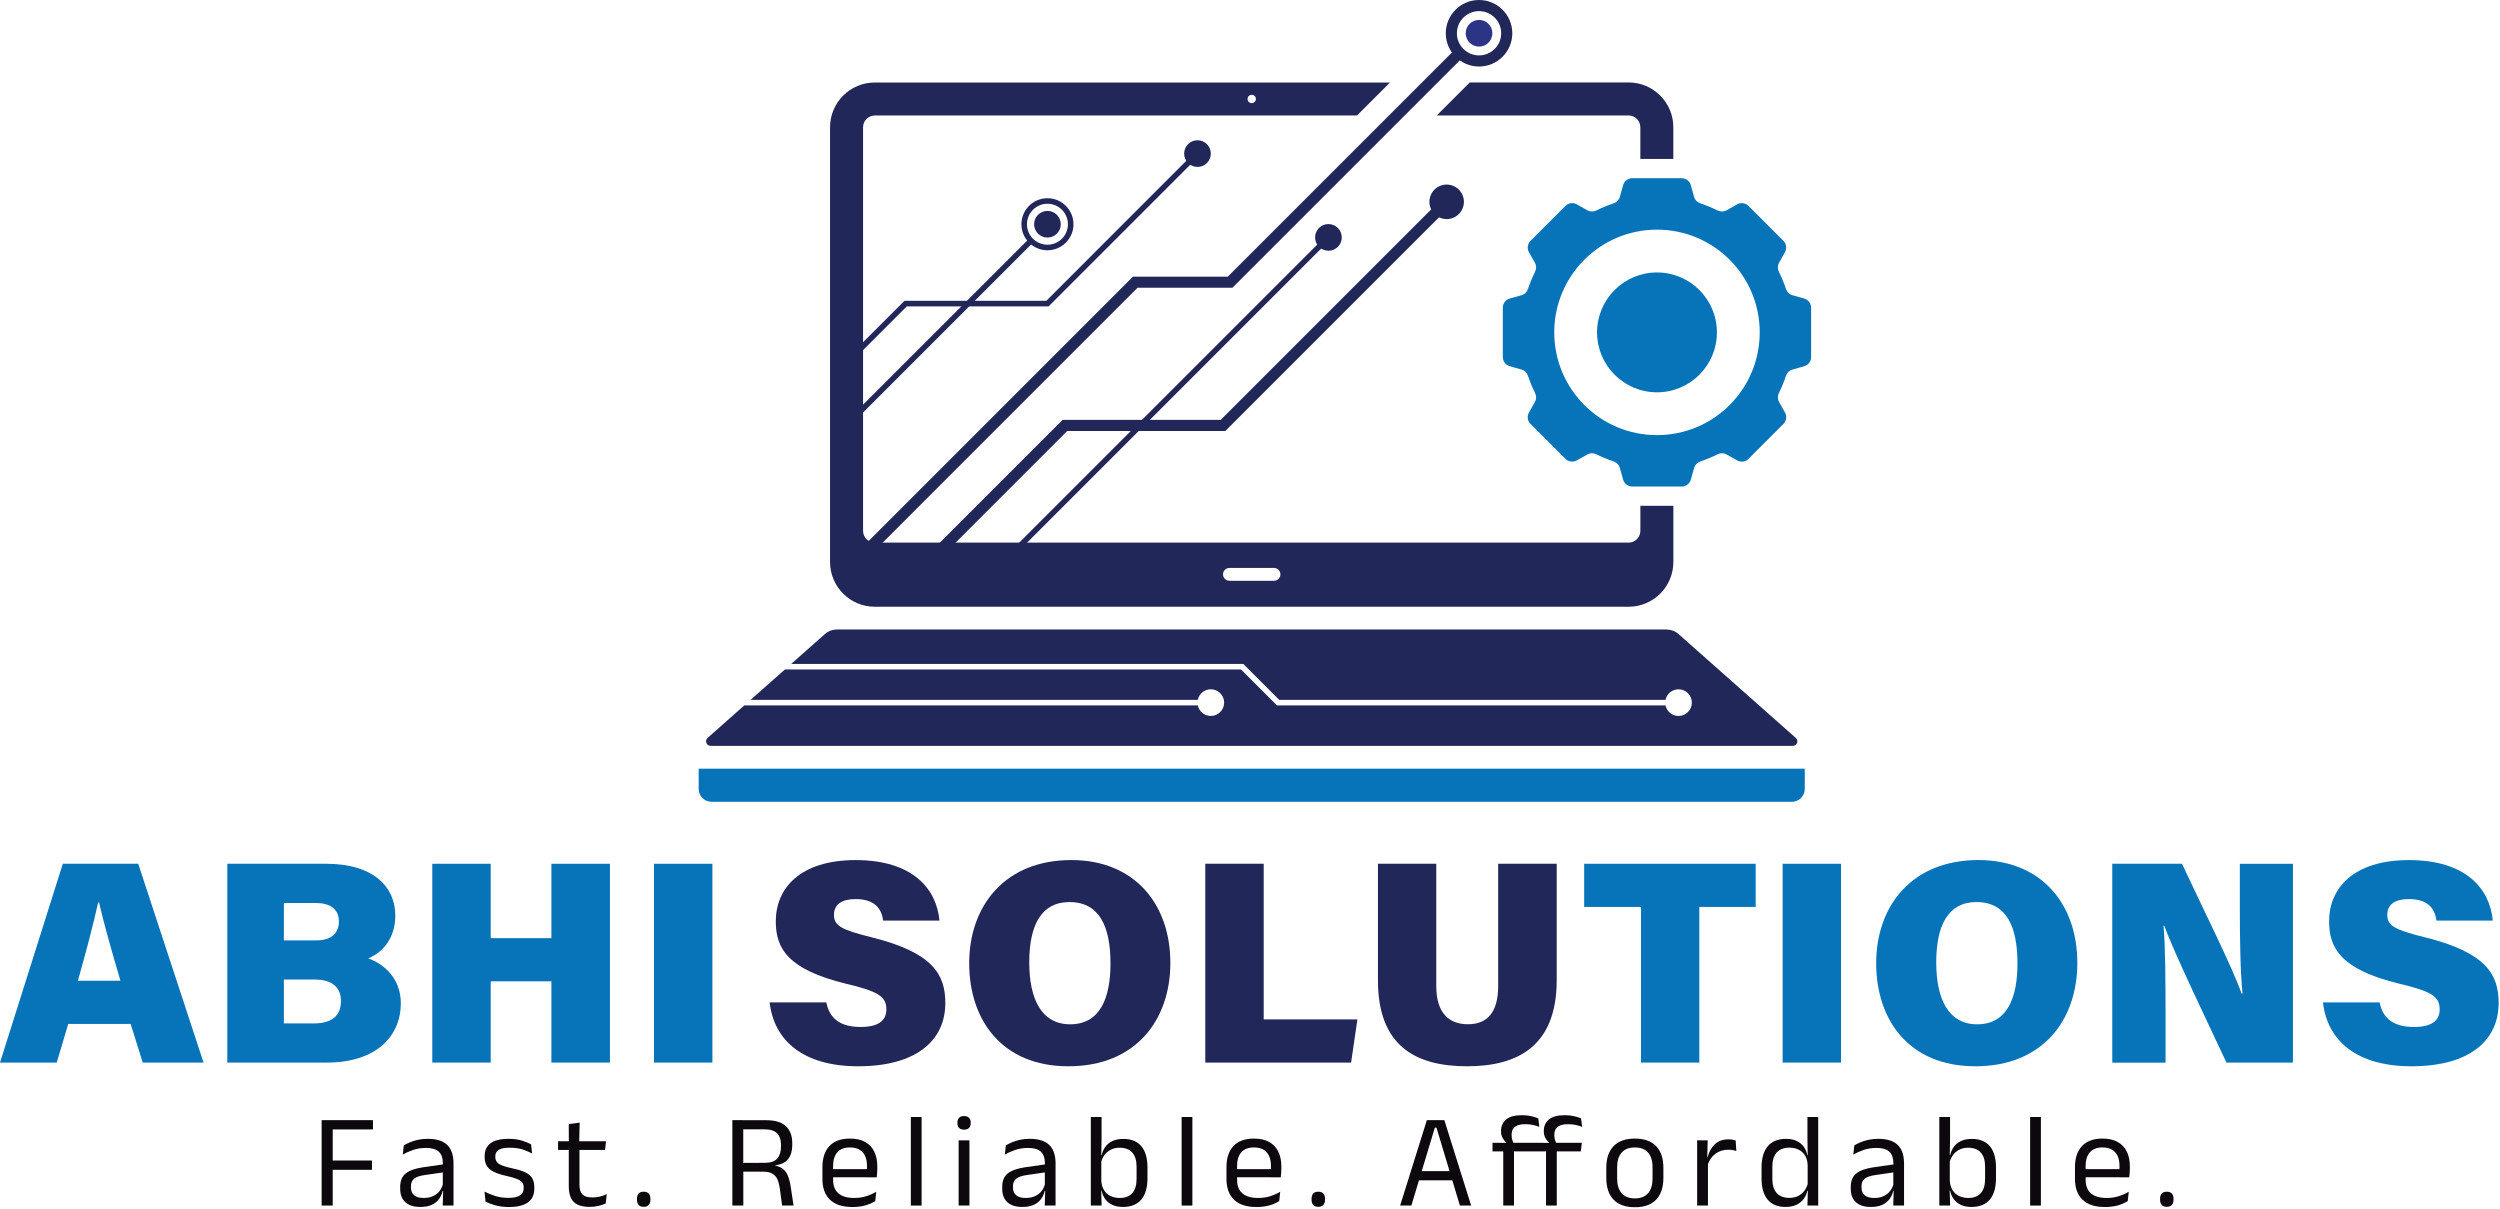 <svg xmlns="http://www.w3.org/2000/svg" width="823" height="398" viewBox="0 0 823 398" fill="none"><path d="M22.47 337.07L18.68 349.8H0L20.68 284.35H45.51L67.01 349.8H46.98L43.01 337.07H22.47ZM39.65 322.85C36.58 312.57 34.06 303.42 32.58 297.04H32.32C30.8 304.09 28.3 313.43 25.65 322.85H39.65Z" fill="#0774B9"></path><path d="M74.83 284.35H107.4C123.18 284.35 130.14 292.17 130.14 301.37C130.14 308.35 126.47 313.34 121.23 315.5C126.14 317.24 131.95 321.83 131.95 330.3C131.95 341.03 123.94 349.8 107.61 349.8H74.83V284.35ZM104.15 309.58C109.43 309.58 111.56 306.86 111.56 303.32C111.56 299.26 108.61 297.27 104 297.27H93.45V309.59H104.15V309.58ZM93.45 336.91H103.25C109.56 336.91 112.24 334.17 112.24 329.49C112.24 325.38 109.7 322.47 103.61 322.47H93.45V336.91Z" fill="#0774B9"></path><path d="M142.31 284.35H161.54V308.84H181.52V284.35H200.79V349.8H181.52V323.05H161.54V349.8H142.31V284.35Z" fill="#0774B9"></path><path d="M234.52 284.35V349.8H215.29V284.35H234.52Z" fill="#0774B9"></path><path d="M272.03 329.98C273.12 335.69 277.12 338.08 283.31 338.08C289.11 338.08 291.79 336.05 291.79 332.25C291.79 327.95 288.89 326.32 278.55 323.85C259.24 319.17 255.39 312.13 255.39 303.32C255.39 292.34 263.46 283.14 281.68 283.14C300.62 283.14 308.35 292.75 309.27 303.07H290.74C290.24 299.56 288.44 295.98 281.63 295.98C277.24 295.98 274.54 297.64 274.54 301.18C274.54 304.73 276.94 306.1 287.03 308.58C307.2 313.61 311.2 320.88 311.2 330.19C311.2 342.48 301.72 351.02 282.5 351.02C264.4 351.02 254.81 342.57 253.36 329.98H272.03Z" fill="#212758"></path><path d="M385.28 317.02C385.28 335.53 374.13 351.02 351.71 351.02C329.7 351.02 319.06 335.63 319.06 317.11C319.06 298.28 330.73 283.13 352.7 283.13C373.32 283.13 385.28 297.44 385.28 317.02ZM338.83 316.82C338.83 328.83 342.82 337.2 352.31 337.2C362.28 337.2 365.57 328.33 365.57 317.18C365.57 305.24 362.08 296.96 352.06 296.96C342.75 296.95 338.83 304.64 338.83 316.82Z" fill="#212758"></path><path d="M396.78 284.35H416.01V335.59H446.86L444.78 349.8H396.78V284.35Z" fill="#212758"></path><path d="M472.82 284.35V324.59C472.82 333.97 477.44 337.18 483.25 337.18C489.55 337.18 493.2 333.34 493.2 324.59V284.35H512.47V322.66C512.47 344.41 499.6 351.02 482.93 351.02C465.65 351.02 453.62 344.02 453.62 322.75V284.35H472.82Z" fill="#212758"></path><path d="M540.22 298.56H521.51V284.35H577.97V298.56H559.42V349.8H540.22V298.56Z" fill="#0774B9"></path><path d="M606.07 284.35V349.8H586.84V284.35H606.07Z" fill="#0774B9"></path><path d="M683.86 317.02C683.86 335.53 672.71 351.02 650.29 351.02C628.28 351.02 617.64 335.63 617.64 317.11C617.64 298.28 629.31 283.13 651.28 283.13C671.9 283.13 683.86 297.44 683.86 317.02ZM637.41 316.82C637.41 328.83 641.4 337.2 650.89 337.2C660.86 337.2 664.15 328.33 664.15 317.18C664.15 305.24 660.66 296.96 650.64 296.96C641.33 296.95 637.41 304.64 637.41 316.82Z" fill="#0774B9"></path><path d="M695.36 349.8V284.35H718.31C725.2 299.09 735.17 319.01 737.92 327.07H738.24C737.51 320.27 737.35 308.71 737.35 298.28V284.36H754.83V349.81H732.96C727.41 337.96 715.57 313.4 712.49 304.77H712.23C712.84 310.93 712.9 323.59 712.9 335.12V349.82H695.36V349.8Z" fill="#0774B9"></path><path d="M783.38 329.98C784.47 335.69 788.47 338.08 794.66 338.08C800.46 338.08 803.14 336.05 803.14 332.25C803.14 327.95 800.24 326.32 789.9 323.85C770.59 319.17 766.74 312.13 766.74 303.32C766.74 292.34 774.81 283.14 793.03 283.14C811.97 283.14 819.7 292.75 820.62 303.07H802.09C801.59 299.56 799.79 295.98 792.98 295.98C788.59 295.98 785.89 297.64 785.89 301.18C785.89 304.73 788.29 306.1 798.38 308.58C818.55 313.61 822.55 320.88 822.55 330.19C822.55 342.48 813.07 351.02 793.85 351.02C775.75 351.02 766.16 342.57 764.71 329.98H783.38Z" fill="#0774B9"></path><path d="M540.01 166.51V174.75C540.01 176.89 538.27 178.63 536.13 178.63H288C285.86 178.63 284.12 176.89 284.12 174.75V41.9C284.12 39.76 285.86 38.02 288 38.02H446.73L457.59 27.16H287.99C279.85 27.16 273.25 33.76 273.25 41.9V185C273.25 193.14 279.85 199.74 287.99 199.74H536.13C544.27 199.74 550.87 193.14 550.87 185V166.51H540.01ZM412.07 31.21C412.83 31.21 413.44 31.82 413.44 32.58C413.44 33.34 412.83 33.95 412.07 33.95C411.31 33.95 410.7 33.34 410.7 32.58C410.69 31.83 411.31 31.21 412.07 31.21ZM419.4 191.19H404.73C403.57 191.19 402.62 190.25 402.62 189.08C402.62 187.91 403.56 186.97 404.73 186.97H419.4C420.56 186.97 421.51 187.91 421.51 189.08C421.51 190.25 420.57 191.19 419.4 191.19Z" fill="#212758"></path><path d="M472.98 38.01H536.12C538.26 38.01 540 39.75 540 41.89V52.32H550.86V41.88C550.86 33.74 544.26 27.14 536.12 27.14H483.85L472.98 38.01Z" fill="#212758"></path><path d="M589.88 263.95H234.25C231.9 263.95 230 262.05 230 259.7V253.04H594.13V259.7C594.13 262.05 592.23 263.95 589.88 263.95Z" fill="#0774B9"></path><path d="M286.32 182.9L283.73 180.31L372.97 91.07H404.18L480.19 15.07L482.78 17.65L405.7 94.73H374.49L286.32 182.9Z" fill="#212758"></path><path d="M486.9 15.34C489.325 15.34 491.29 13.374 491.29 10.95C491.29 8.525 489.325 6.56 486.9 6.56C484.475 6.56 482.51 8.525 482.51 10.95C482.51 13.374 484.475 15.34 486.9 15.34Z" fill="#2B3485"></path><path d="M437.32 82.54C439.745 82.54 441.71 80.575 441.71 78.15C441.71 75.725 439.745 73.76 437.32 73.76C434.895 73.76 432.93 75.725 432.93 78.15C432.93 80.575 434.895 82.54 437.32 82.54Z" fill="#212758"></path><path d="M394.21 54.95C396.634 54.95 398.6 52.984 398.6 50.56C398.6 48.136 396.634 46.17 394.21 46.17C391.785 46.17 389.82 48.136 389.82 50.56C389.82 52.984 391.785 54.95 394.21 54.95Z" fill="#212758"></path><path d="M476.24 72.12C479.377 72.12 481.92 69.577 481.92 66.44C481.92 63.303 479.377 60.76 476.24 60.76C473.103 60.76 470.56 63.303 470.56 66.44C470.56 69.577 473.103 72.12 476.24 72.12Z" fill="#212758"></path><path d="M486.9 21.9C480.86 21.9 475.95 16.99 475.95 10.95C475.95 4.91 480.86 0 486.9 0C492.94 0 497.85 4.91 497.85 10.95C497.85 16.99 492.94 21.9 486.9 21.9ZM486.9 3.66C482.88 3.66 479.61 6.93 479.61 10.95C479.61 14.97 482.88 18.24 486.9 18.24C490.92 18.24 494.19 14.97 494.19 10.95C494.19 6.93 490.92 3.66 486.9 3.66Z" fill="#212758"></path><path d="M344.82 78.21C347.244 78.21 349.21 76.245 349.21 73.82C349.21 71.395 347.244 69.43 344.82 69.43C342.395 69.43 340.43 71.395 340.43 73.82C340.43 76.245 342.395 78.21 344.82 78.21Z" fill="#212758"></path><path d="M344.82 82.39C340.09 82.39 336.25 78.55 336.25 73.82C336.25 69.09 340.1 65.25 344.82 65.25C349.54 65.25 353.39 69.1 353.39 73.82C353.39 78.54 349.55 82.39 344.82 82.39ZM344.82 67.08C341.1 67.08 338.08 70.1 338.08 73.82C338.08 77.54 341.1 80.56 344.82 80.56C348.54 80.56 351.56 77.54 351.56 73.82C351.56 70.1 348.54 67.08 344.82 67.08Z" fill="#212758"></path><path d="M310.32 182.9L307.73 180.31L349.82 138.22H401.86L474.94 65.14L477.53 67.73L403.38 141.88H351.34L310.32 182.9Z" fill="#212758"></path><path d="M436.665 77.499L327.85 186.314L329.144 187.608L437.959 78.793L436.665 77.499Z" fill="#212758"></path><path d="M338.843 78.492L278.294 139.041L279.588 140.335L340.137 79.786L338.843 78.492Z" fill="#212758"></path><path d="M279.6 119.77L278.3 118.48L297.75 99.03H344.45L393.56 49.91L394.86 51.2L345.2 100.86H298.51L279.6 119.77Z" fill="#212758"></path><path d="M591.19 242.94L552.57 208.73C551.48 207.76 550.07 207.23 548.61 207.23H412.07H275.52C274.06 207.23 272.66 207.76 271.56 208.73L260.46 218.56H409.28L421.12 230.4H548.28C548.7 228.41 550.46 226.92 552.57 226.92C555 226.92 556.96 228.89 556.96 231.31C556.96 233.73 554.99 235.7 552.57 235.7C550.46 235.7 548.7 234.21 548.28 232.22H420.37L408.53 220.38H258.4L247.1 230.39H394.31C394.73 228.4 396.49 226.91 398.6 226.91C401.03 226.91 402.99 228.88 402.99 231.3C402.99 233.72 401.02 235.69 398.6 235.69C396.49 235.69 394.73 234.2 394.31 232.21H245.03L232.94 242.92C231.91 243.83 232.56 245.53 233.93 245.53H412.06H590.19C591.57 245.55 592.21 243.85 591.19 242.94Z" fill="#212758"></path><path d="M596.22 117.55V101.29C596.22 99.88 595.28 98.65 593.93 98.27L590.08 97.19C589.07 96.91 588.29 96.13 587.95 95.13C587.3 93.18 586.52 91.29 585.61 89.47C585.14 88.53 585.14 87.43 585.66 86.51L587.62 83.03C588.31 81.8 588.1 80.27 587.1 79.28L575.61 67.79C574.62 66.8 573.08 66.59 571.86 67.27L568.38 69.23C567.46 69.75 566.36 69.75 565.42 69.28C563.6 68.38 561.71 67.6 559.76 66.94C558.76 66.61 557.98 65.83 557.7 64.81L556.62 60.96C556.24 59.61 555.01 58.67 553.6 58.67H537.35C535.94 58.67 534.71 59.61 534.33 60.96L533.25 64.81C532.97 65.82 532.19 66.6 531.19 66.94C529.24 67.59 527.35 68.37 525.53 69.28C524.59 69.75 523.49 69.75 522.57 69.23L519.09 67.27C517.86 66.58 516.33 66.79 515.34 67.79L503.85 79.28C502.86 80.27 502.64 81.81 503.33 83.03L505.29 86.51C505.81 87.43 505.81 88.53 505.34 89.47C504.44 91.29 503.66 93.18 503 95.13C502.67 96.13 501.89 96.91 500.87 97.19L497.02 98.27C495.67 98.65 494.73 99.88 494.73 101.29V117.55C494.73 118.96 495.67 120.19 497.02 120.57L500.87 121.65C501.88 121.93 502.66 122.71 503 123.71C503.65 125.66 504.43 127.55 505.34 129.37C505.81 130.31 505.81 131.41 505.29 132.33L503.33 135.81C502.64 137.04 502.85 138.57 503.85 139.56L515.34 151.05C516.33 152.04 517.87 152.25 519.09 151.57L522.57 149.61C523.49 149.09 524.59 149.09 525.53 149.56C527.35 150.46 529.24 151.24 531.19 151.9C532.19 152.23 532.97 153.01 533.25 154.03L534.33 157.88C534.71 159.23 535.94 160.17 537.35 160.17H553.61C555.02 160.17 556.25 159.23 556.63 157.88L557.71 154.03C557.99 153.02 558.77 152.24 559.77 151.9C561.72 151.25 563.61 150.47 565.43 149.56C566.37 149.09 567.47 149.09 568.39 149.61L571.87 151.57C573.1 152.26 574.63 152.05 575.62 151.05L587.11 139.56C588.1 138.57 588.31 137.03 587.63 135.81L585.67 132.33C585.15 131.41 585.15 130.31 585.62 129.37C586.52 127.55 587.3 125.66 587.96 123.71C588.29 122.71 589.07 121.93 590.09 121.65L593.94 120.57C595.29 120.19 596.22 118.95 596.22 117.55ZM545.48 143.24C526.8 143.24 511.66 128.1 511.66 109.42C511.66 90.74 526.8 75.6 545.48 75.6C564.16 75.6 579.3 90.74 579.3 109.42C579.3 128.1 564.16 143.24 545.48 143.24Z" fill="#0774B9"></path><path d="M545.48 129.15C556.377 129.15 565.21 120.317 565.21 109.42C565.21 98.523 556.377 89.69 545.48 89.69C534.583 89.69 525.75 98.523 525.75 109.42C525.75 120.317 534.583 129.15 545.48 129.15Z" fill="#0774B9"></path><path d="M109.53 396.87H105.88V368.75H109.53V396.87ZM122.78 371.81H106.94V368.75H122.78V371.81ZM122.45 385.1H107.95V382.04H122.45V385.1Z" fill="#0D080E"></path><path d="M138.35 397.33C136.22 397.33 134.59 396.81 133.45 395.78C132.31 394.75 131.74 393.27 131.74 391.35V390.71C131.74 388.73 132.35 387.25 133.58 386.28C134.81 385.31 136.75 384.63 139.42 384.24L146.22 383.27L146.42 385.87L139.86 386.82C138.22 387.05 137.04 387.45 136.34 388.02C135.64 388.58 135.28 389.42 135.28 390.52V390.87C135.28 392 135.63 392.87 136.32 393.47C137.02 394.07 138.06 394.37 139.46 394.37C140.69 394.37 141.75 394.16 142.63 393.73C143.51 393.3 144.22 392.73 144.76 392.01C145.3 391.29 145.67 390.49 145.86 389.61L146.41 392.03H145.73C145.52 392.97 145.14 393.84 144.58 394.65C144.02 395.46 143.23 396.11 142.21 396.6C141.21 397.08 139.92 397.33 138.35 397.33ZM149.29 396.87H145.75L145.9 391.66L145.77 391.11V384.27L145.79 383.02C145.79 381.27 145.35 379.98 144.46 379.15C143.57 378.31 142.17 377.9 140.25 377.9C138.71 377.9 137.3 378.12 136.02 378.56C134.74 379 133.6 379.51 132.6 380.1L132.93 377.06C133.49 376.72 134.15 376.39 134.92 376.06C135.69 375.73 136.57 375.45 137.56 375.23C138.55 375.01 139.64 374.9 140.83 374.9C142.37 374.9 143.68 375.09 144.76 375.46C145.84 375.83 146.71 376.37 147.38 377.08C148.05 377.78 148.53 378.63 148.84 379.63C149.15 380.63 149.3 381.74 149.3 382.97V396.87H149.29Z" fill="#0D080E"></path><path d="M167.57 397.35C165.84 397.35 164.33 397.16 163.04 396.79C161.75 396.42 160.68 396.01 159.83 395.57L159.5 392.27C160.57 392.83 161.75 393.31 163.03 393.72C164.31 394.13 165.77 394.34 167.4 394.34C169.06 394.34 170.3 394.08 171.14 393.55C171.98 393.02 172.39 392.24 172.39 391.2V390.96C172.39 390.29 172.23 389.73 171.92 389.29C171.6 388.85 171.04 388.46 170.21 388.12C169.39 387.78 168.22 387.45 166.71 387.11C164.91 386.71 163.48 386.25 162.44 385.71C161.4 385.17 160.65 384.51 160.21 383.72C159.77 382.93 159.54 381.96 159.54 380.82V380.62C159.54 378.74 160.19 377.32 161.5 376.35C162.81 375.38 164.77 374.9 167.4 374.9C169.09 374.9 170.55 375.09 171.79 375.47C173.03 375.85 174.04 376.28 174.84 376.75L175.17 379.76C174.22 379.2 173.12 378.74 171.89 378.37C170.66 378 169.27 377.82 167.73 377.82C166.62 377.82 165.71 377.93 165.02 378.16C164.33 378.39 163.83 378.71 163.52 379.13C163.21 379.55 163.06 380.05 163.06 380.64V380.82C163.06 381.47 163.21 382.01 163.52 382.46C163.83 382.91 164.38 383.3 165.18 383.63C165.98 383.96 167.09 384.28 168.51 384.59C170.34 384.96 171.8 385.4 172.88 385.91C173.96 386.42 174.73 387.07 175.2 387.86C175.67 388.65 175.9 389.65 175.9 390.89V391.26C175.9 393.28 175.2 394.81 173.79 395.84C172.38 396.84 170.31 397.35 167.57 397.35Z" fill="#0D080E"></path><path d="M199.18 378.56H183.71V375.7H199.51L199.18 378.56ZM190.67 376.06H187.26L187.24 370.03L190.83 369.57L190.67 376.06ZM194.12 397.31C192.46 397.31 191.13 397.06 190.12 396.56C189.11 396.06 188.37 395.31 187.92 394.29C187.47 393.28 187.24 392.02 187.24 390.51V376.96H190.76V390.09C190.76 391.5 191.08 392.54 191.73 393.2C192.38 393.87 193.46 394.2 194.99 394.2C195.86 394.2 196.69 394.11 197.49 393.91C198.29 393.72 199.04 393.45 199.74 393.1L199.41 396.16C198.72 396.51 197.91 396.79 196.99 397C196.07 397.21 195.1 397.31 194.12 397.31Z" fill="#0D080E"></path><path d="M211.9 397.29C211.14 397.29 210.58 397.08 210.22 396.66C209.86 396.24 209.68 395.65 209.68 394.89V394.67C209.68 393.92 209.86 393.34 210.22 392.93C210.58 392.52 211.14 392.31 211.9 392.31C212.65 392.31 213.21 392.52 213.57 392.93C213.94 393.34 214.12 393.92 214.12 394.67V394.89C214.12 395.65 213.94 396.24 213.57 396.66C213.2 397.08 212.64 397.29 211.9 397.29Z" fill="#0D080E"></path><path d="M244.7 396.87H241.09V368.75H244.68V383.78L244.7 385.17V396.87ZM261.24 396.87H257.48L256.69 391.11C256.54 390.03 256.29 389.08 255.94 388.28C255.59 387.48 255.05 386.85 254.32 386.4C253.59 385.95 252.56 385.72 251.23 385.72L243.6 385.7V382.82L251.76 382.8C253.68 382.8 255.05 382.33 255.87 381.38C256.69 380.43 257.1 379.15 257.1 377.52V376.86C257.1 375.25 256.68 374 255.85 373.11C255.01 372.22 253.62 371.78 251.67 371.78H243.49V368.77H252.16C255.18 368.77 257.38 369.43 258.75 370.76C260.12 372.09 260.81 373.92 260.81 376.25V377C260.81 378.83 260.38 380.33 259.51 381.5C258.64 382.67 257.21 383.37 255.2 383.62V384.06L253.64 383.51C255.27 383.63 256.53 383.98 257.41 384.58C258.3 385.17 258.95 385.98 259.36 387.01C259.77 388.04 260.09 389.27 260.31 390.71L261.24 396.87Z" fill="#0D080E"></path><path d="M280.62 397.35C277.35 397.35 274.89 396.55 273.23 394.95C271.57 393.35 270.74 391.06 270.74 388.09V384.26C270.74 381.24 271.51 378.91 273.05 377.27C274.59 375.64 276.84 374.82 279.8 374.82C281.79 374.82 283.46 375.19 284.79 375.93C286.12 376.67 287.13 377.72 287.8 379.09C288.47 380.45 288.81 382.08 288.81 383.97V384.77C288.81 385.24 288.79 385.71 288.75 386.18C288.71 386.65 288.67 387.11 288.61 387.57H285.35C285.38 386.87 285.4 386.2 285.4 385.57C285.4 384.94 285.41 384.36 285.41 383.83C285.41 382.53 285.2 381.42 284.78 380.52C284.36 379.62 283.74 378.93 282.91 378.45C282.08 377.97 281.04 377.74 279.8 377.74C277.95 377.74 276.57 378.28 275.64 379.35C274.72 380.42 274.25 381.95 274.25 383.95V386L274.27 386.44V388.49C274.27 389.39 274.4 390.19 274.67 390.91C274.93 391.63 275.35 392.25 275.91 392.77C276.47 393.29 277.19 393.69 278.07 393.96C278.95 394.23 279.98 394.37 281.18 394.37C282.57 394.37 283.87 394.19 285.07 393.82C286.27 393.45 287.4 392.95 288.46 392.32L288.13 395.4C287.18 396 286.07 396.48 284.81 396.84C283.56 397.17 282.16 397.35 280.62 397.35ZM287.88 387.56H272.61V384.88H287.88V387.56Z" fill="#0D080E"></path><path d="M303.39 396.87H299.85V367.72H303.39V396.87Z" fill="#0D080E"></path><path d="M317.36 371.88C316.63 371.88 316.08 371.69 315.72 371.3C315.36 370.91 315.18 370.38 315.18 369.7V369.59C315.18 368.9 315.36 368.37 315.72 367.98C316.08 367.6 316.63 367.41 317.36 367.41C318.09 367.41 318.64 367.6 319.01 367.98C319.38 368.36 319.56 368.9 319.56 369.59V369.7C319.56 370.39 319.38 370.93 319.01 371.31C318.64 371.69 318.09 371.88 317.36 371.88ZM319.14 396.87H315.58V375.4H319.14V396.87Z" fill="#0D080E"></path><path d="M336.54 397.33C334.41 397.33 332.78 396.81 331.64 395.78C330.5 394.75 329.93 393.27 329.93 391.35V390.71C329.93 388.73 330.54 387.25 331.77 386.28C333 385.31 334.94 384.63 337.61 384.24L344.41 383.27L344.61 385.87L338.05 386.82C336.41 387.05 335.23 387.45 334.53 388.02C333.83 388.58 333.47 389.42 333.47 390.52V390.87C333.47 392 333.82 392.87 334.51 393.47C335.21 394.07 336.25 394.37 337.65 394.37C338.88 394.37 339.94 394.16 340.82 393.73C341.7 393.3 342.41 392.73 342.95 392.01C343.49 391.29 343.86 390.49 344.05 389.61L344.6 392.03H343.92C343.71 392.97 343.33 393.84 342.77 394.65C342.21 395.46 341.42 396.11 340.4 396.6C339.4 397.08 338.11 397.33 336.54 397.33ZM347.48 396.87H343.94L344.09 391.66L343.96 391.11V384.27L343.98 383.02C343.98 381.27 343.54 379.98 342.65 379.15C341.76 378.31 340.36 377.9 338.44 377.9C336.9 377.9 335.49 378.12 334.21 378.56C332.93 379 331.79 379.51 330.79 380.1L331.12 377.06C331.68 376.72 332.34 376.39 333.11 376.06C333.88 375.73 334.76 375.45 335.75 375.23C336.74 375.01 337.83 374.9 339.02 374.9C340.56 374.9 341.87 375.09 342.95 375.46C344.03 375.83 344.9 376.37 345.57 377.08C346.24 377.78 346.72 378.63 347.03 379.63C347.34 380.63 347.49 381.74 347.49 382.97V396.87H347.48Z" fill="#0D080E"></path><path d="M362.66 396.87H359.1V367.72H362.64V374.72L362.53 380.88L362.55 381.56V390.54L362.51 391.68L362.66 396.87ZM369.67 397.33C368.35 397.33 367.2 397.11 366.23 396.67C365.25 396.23 364.47 395.6 363.86 394.78C363.25 393.96 362.86 393.01 362.65 391.92H361.46L362.54 388.58C362.61 389.87 362.92 390.95 363.45 391.8C363.99 392.66 364.7 393.3 365.6 393.73C366.49 394.15 367.51 394.37 368.64 394.37C370.43 394.37 371.8 393.84 372.74 392.79C373.68 391.74 374.16 390.17 374.16 388.08V384.05C374.16 382.01 373.68 380.46 372.73 379.41C371.78 378.35 370.39 377.83 368.57 377.83C367.48 377.83 366.52 378.04 365.69 378.47C364.85 378.9 364.16 379.47 363.61 380.21C363.06 380.94 362.68 381.78 362.48 382.72L361.67 380.23H362.68C362.9 379.25 363.29 378.36 363.86 377.56C364.42 376.76 365.2 376.12 366.18 375.65C367.16 375.17 368.38 374.93 369.83 374.93C372.41 374.93 374.38 375.73 375.73 377.34C377.08 378.95 377.75 381.27 377.75 384.33V387.89C377.75 390.97 377.06 393.32 375.69 394.93C374.32 396.52 372.31 397.33 369.67 397.33Z" fill="#0D080E"></path><path d="M392.53 396.87H388.99V367.72H392.53V396.87Z" fill="#0D080E"></path><path d="M413.63 397.35C410.36 397.35 407.89 396.55 406.24 394.95C404.58 393.35 403.75 391.06 403.75 388.09V384.26C403.75 381.24 404.52 378.91 406.06 377.27C407.6 375.64 409.85 374.82 412.81 374.82C414.8 374.82 416.47 375.19 417.8 375.93C419.13 376.67 420.14 377.72 420.81 379.09C421.48 380.45 421.82 382.08 421.82 383.97V384.77C421.82 385.24 421.8 385.71 421.76 386.18C421.72 386.65 421.68 387.11 421.62 387.57H418.34C418.37 386.87 418.39 386.2 418.39 385.57C418.4 384.94 418.4 384.36 418.4 383.83C418.4 382.53 418.19 381.42 417.77 380.52C417.35 379.62 416.73 378.93 415.9 378.45C415.07 377.97 414.03 377.74 412.79 377.74C410.94 377.74 409.56 378.28 408.63 379.35C407.71 380.42 407.24 381.95 407.24 383.95V386L407.26 386.44V388.49C407.26 389.39 407.39 390.19 407.66 390.91C407.92 391.63 408.34 392.25 408.9 392.77C409.46 393.29 410.18 393.69 411.06 393.96C411.93 394.23 412.97 394.37 414.17 394.37C415.56 394.37 416.86 394.19 418.06 393.82C419.26 393.45 420.39 392.95 421.45 392.32L421.12 395.4C420.17 396 419.06 396.48 417.8 396.84C416.57 397.17 415.17 397.35 413.63 397.35ZM420.89 387.56H405.62V384.88H420.89V387.56Z" fill="#0D080E"></path><path d="M433.98 397.29C433.22 397.29 432.66 397.08 432.3 396.66C431.94 396.24 431.76 395.65 431.76 394.89V394.67C431.76 393.92 431.94 393.34 432.3 392.93C432.66 392.52 433.22 392.31 433.98 392.31C434.73 392.31 435.29 392.52 435.65 392.93C436.02 393.34 436.2 393.92 436.2 394.67V394.89C436.2 395.65 436.02 396.24 435.65 396.66C435.28 397.08 434.73 397.29 433.98 397.29Z" fill="#0D080E"></path><path d="M464.62 396.87H460.92L469.72 368.75H475.48L484.3 396.87H480.6L472.88 371.22H472.35L464.62 396.87ZM479.01 388.57H466.21V385.53H479.01V388.57Z" fill="#0D080E"></path><path d="M506.33 379.05H491.33V376.21L496.24 376.23L497.69 376.21H506.67L506.33 379.05ZM501.03 367.12C502.13 367.12 503.12 367.22 503.99 367.42C504.86 367.62 505.66 367.86 506.4 368.16L506.75 370.95C506.03 370.69 505.31 370.48 504.58 370.32C503.85 370.17 503.04 370.09 502.13 370.09C501.03 370.09 500.15 370.23 499.48 370.52C498.81 370.81 498.34 371.21 498.05 371.73C497.76 372.25 497.62 372.88 497.62 373.61V373.72C497.62 374.23 497.69 374.72 497.82 375.18C497.95 375.64 498.1 376.06 498.26 376.44L495.86 376.53V376.09C495.4 375.74 495.01 375.25 494.66 374.62C494.32 373.99 494.14 373.26 494.14 372.42V372.31C494.14 370.74 494.7 369.48 495.81 368.54C496.93 367.6 498.67 367.12 501.03 367.12ZM498.41 396.87H494.87V377.31H498.41V396.87ZM520.41 379.05H505.41V376.21L510.32 376.23L511.75 376.21H520.73L520.41 379.05ZM515.11 367.12C516.21 367.12 517.2 367.22 518.07 367.42C518.94 367.62 519.75 367.86 520.48 368.16L520.83 370.95C520.11 370.69 519.39 370.48 518.66 370.32C517.93 370.17 517.12 370.09 516.21 370.09C515.11 370.09 514.23 370.23 513.56 370.52C512.89 370.81 512.41 371.21 512.12 371.73C511.83 372.25 511.68 372.88 511.68 373.61V373.72C511.68 374.23 511.75 374.72 511.89 375.18C512.03 375.64 512.18 376.06 512.34 376.44L509.94 376.53V376.09C509.47 375.74 509.07 375.25 508.73 374.62C508.39 373.99 508.22 373.26 508.22 372.42V372.31C508.22 370.74 508.78 369.48 509.89 368.54C511.01 367.6 512.75 367.12 515.11 367.12ZM512.49 396.87H508.95V377.31H512.49V396.87Z" fill="#0D080E"></path><path d="M538.19 397.42C535.11 397.42 532.77 396.59 531.18 394.92C529.59 393.26 528.79 390.86 528.79 387.74V384.46C528.79 381.35 529.59 378.97 531.19 377.31C532.79 375.65 535.12 374.82 538.19 374.82C541.27 374.82 543.61 375.65 545.2 377.31C546.79 378.97 547.59 381.35 547.59 384.46V387.74C547.59 390.86 546.79 393.26 545.2 394.92C543.61 396.59 541.27 397.42 538.19 397.42ZM538.19 394.51C540.1 394.51 541.55 393.95 542.54 392.82C543.53 391.69 544.02 390.06 544.02 387.94V384.27C544.02 382.16 543.52 380.54 542.54 379.42C541.55 378.3 540.1 377.74 538.19 377.74C536.3 377.74 534.85 378.3 533.86 379.42C532.86 380.54 532.36 382.16 532.36 384.27V387.94C532.36 390.07 532.86 391.69 533.86 392.82C534.85 393.95 536.3 394.51 538.19 394.51Z" fill="#0D080E"></path><path d="M562.26 396.87H558.7V375.4H562.18L562 381.74L562.26 382V396.87ZM562.08 383.73L561.27 380.98L562.15 380.94C562.62 379.12 563.43 377.69 564.57 376.64C565.71 375.59 567.23 375.07 569.12 375.07C569.59 375.07 570.01 375.11 570.38 375.18C570.75 375.25 571.09 375.34 571.38 375.44L571.6 378.89C571.23 378.77 570.83 378.68 570.38 378.6C569.93 378.52 569.44 378.49 568.89 378.49C567.28 378.49 565.87 378.94 564.68 379.83C563.49 380.72 562.62 382.03 562.08 383.73Z" fill="#0D080E"></path><path d="M587.82 397.33C585.24 397.33 583.27 396.53 581.92 394.93C580.57 393.33 579.9 391 579.9 387.93V384.39C579.9 381.31 580.58 378.96 581.95 377.34C583.31 375.72 585.32 374.91 587.98 374.91C589.3 374.91 590.44 375.13 591.41 375.58C592.38 376.03 593.16 376.65 593.76 377.46C594.36 378.27 594.76 379.22 594.97 380.32H596.14L595.08 383.6C595.04 382.34 594.75 381.28 594.23 380.42C593.71 379.56 593.01 378.91 592.12 378.47C591.23 378.03 590.22 377.81 589.07 377.81C587.25 377.81 585.86 378.34 584.9 379.39C583.94 380.45 583.46 382 583.46 384.05V388.14C583.46 390.16 583.94 391.7 584.9 392.76C585.86 393.82 587.25 394.34 589.07 394.34C590.15 394.34 591.12 394.13 591.95 393.71C592.78 393.29 593.48 392.71 594.03 391.97C594.58 391.23 594.96 390.39 595.16 389.45L596.04 392H594.98C594.77 392.97 594.38 393.86 593.8 394.66C593.22 395.46 592.44 396.11 591.47 396.58C590.5 397.05 589.29 397.33 587.82 397.33ZM598.56 396.87H595L595.15 391.68L595.08 390.54V381.56L595.1 380.81L595.01 374.72V367.72H598.55V396.87H598.56Z" fill="#0D080E"></path><path d="M615.87 397.33C613.74 397.33 612.11 396.81 610.97 395.78C609.83 394.75 609.27 393.27 609.27 391.35V390.71C609.27 388.73 609.88 387.25 611.11 386.28C612.33 385.3 614.28 384.63 616.95 384.24L623.75 383.27L623.95 385.87L617.39 386.82C615.75 387.05 614.57 387.45 613.87 388.02C613.17 388.59 612.81 389.42 612.81 390.52V390.87C612.81 392 613.16 392.87 613.85 393.47C614.55 394.07 615.59 394.37 616.98 394.37C618.21 394.37 619.27 394.16 620.15 393.73C621.03 393.3 621.74 392.73 622.28 392.01C622.82 391.29 623.19 390.49 623.38 389.61L623.93 392.03H623.25C623.04 392.97 622.66 393.84 622.09 394.65C621.52 395.46 620.74 396.11 619.73 396.6C618.73 397.08 617.44 397.33 615.87 397.33ZM626.8 396.87H623.26L623.41 391.66L623.28 391.11V384.27L623.3 383.02C623.3 381.27 622.86 379.98 621.97 379.15C621.08 378.32 619.68 377.9 617.76 377.9C616.22 377.9 614.81 378.12 613.53 378.56C612.25 379 611.11 379.51 610.11 380.1L610.44 377.06C611 376.72 611.66 376.39 612.43 376.06C613.2 375.73 614.08 375.45 615.07 375.23C616.06 375.01 617.15 374.9 618.34 374.9C619.88 374.9 621.19 375.09 622.27 375.46C623.35 375.83 624.22 376.37 624.89 377.08C625.56 377.78 626.05 378.63 626.35 379.63C626.66 380.63 626.81 381.74 626.81 382.97V396.87H626.8Z" fill="#0D080E"></path><path d="M641.98 396.87H638.42V367.72H641.96V374.72L641.85 380.88L641.87 381.56V390.54L641.83 391.68L641.98 396.87ZM649 397.33C647.68 397.33 646.53 397.11 645.56 396.67C644.58 396.23 643.8 395.6 643.19 394.78C642.58 393.96 642.19 393.01 641.98 391.92H640.79L641.87 388.58C641.94 389.87 642.25 390.95 642.78 391.8C643.32 392.66 644.03 393.3 644.93 393.73C645.82 394.15 646.84 394.37 647.97 394.37C649.76 394.37 651.13 393.84 652.07 392.79C653.01 391.74 653.49 390.17 653.49 388.08V384.05C653.49 382.01 653.01 380.46 652.06 379.41C651.11 378.35 649.72 377.83 647.9 377.83C646.81 377.83 645.85 378.04 645.02 378.47C644.18 378.9 643.49 379.47 642.94 380.21C642.39 380.95 642.01 381.78 641.81 382.72L641 380.23H642.01C642.23 379.25 642.62 378.36 643.19 377.56C643.75 376.76 644.53 376.12 645.51 375.65C646.49 375.17 647.71 374.93 649.16 374.93C651.74 374.93 653.71 375.73 655.06 377.34C656.41 378.95 657.08 381.27 657.08 384.33V387.89C657.08 390.97 656.39 393.32 655.02 394.93C653.65 396.52 651.64 397.33 649 397.33Z" fill="#0D080E"></path><path d="M671.86 396.87H668.32V367.72H671.86V396.87Z" fill="#0D080E"></path><path d="M692.96 397.35C689.69 397.35 687.23 396.55 685.57 394.95C683.91 393.35 683.08 391.06 683.08 388.09V384.26C683.08 381.24 683.85 378.91 685.39 377.27C686.93 375.64 689.18 374.82 692.14 374.82C694.14 374.82 695.8 375.19 697.13 375.93C698.46 376.67 699.47 377.72 700.14 379.09C700.81 380.45 701.15 382.08 701.15 383.97V384.77C701.15 385.24 701.13 385.71 701.09 386.18C701.05 386.65 701.01 387.11 700.95 387.57H697.67C697.7 386.87 697.72 386.2 697.73 385.57C697.74 384.94 697.74 384.36 697.74 383.83C697.74 382.53 697.53 381.42 697.11 380.52C696.69 379.62 696.07 378.93 695.24 378.45C694.41 377.97 693.37 377.74 692.13 377.74C690.28 377.74 688.9 378.28 687.97 379.35C687.05 380.42 686.58 381.95 686.58 383.95V386L686.6 386.44V388.49C686.6 389.39 686.73 390.19 687 390.91C687.26 391.63 687.68 392.25 688.24 392.77C688.8 393.29 689.52 393.69 690.4 393.96C691.27 394.23 692.31 394.37 693.51 394.37C694.9 394.37 696.2 394.19 697.4 393.82C698.6 393.45 699.73 392.95 700.79 392.32L700.46 395.4C699.51 396 698.4 396.48 697.14 396.84C695.9 397.17 694.5 397.35 692.96 397.35ZM700.22 387.56H684.95V384.88H700.22V387.56Z" fill="#0D080E"></path><path d="M713.31 397.29C712.55 397.29 711.99 397.08 711.63 396.66C711.27 396.24 711.09 395.65 711.09 394.89V394.67C711.09 393.92 711.27 393.34 711.63 392.93C711.99 392.52 712.55 392.31 713.31 392.31C714.06 392.31 714.61 392.52 714.98 392.93C715.35 393.34 715.53 393.92 715.53 394.67V394.89C715.53 395.65 715.35 396.24 714.98 396.66C714.61 397.08 714.05 397.29 713.31 397.29Z" fill="#0D080E"></path></svg>